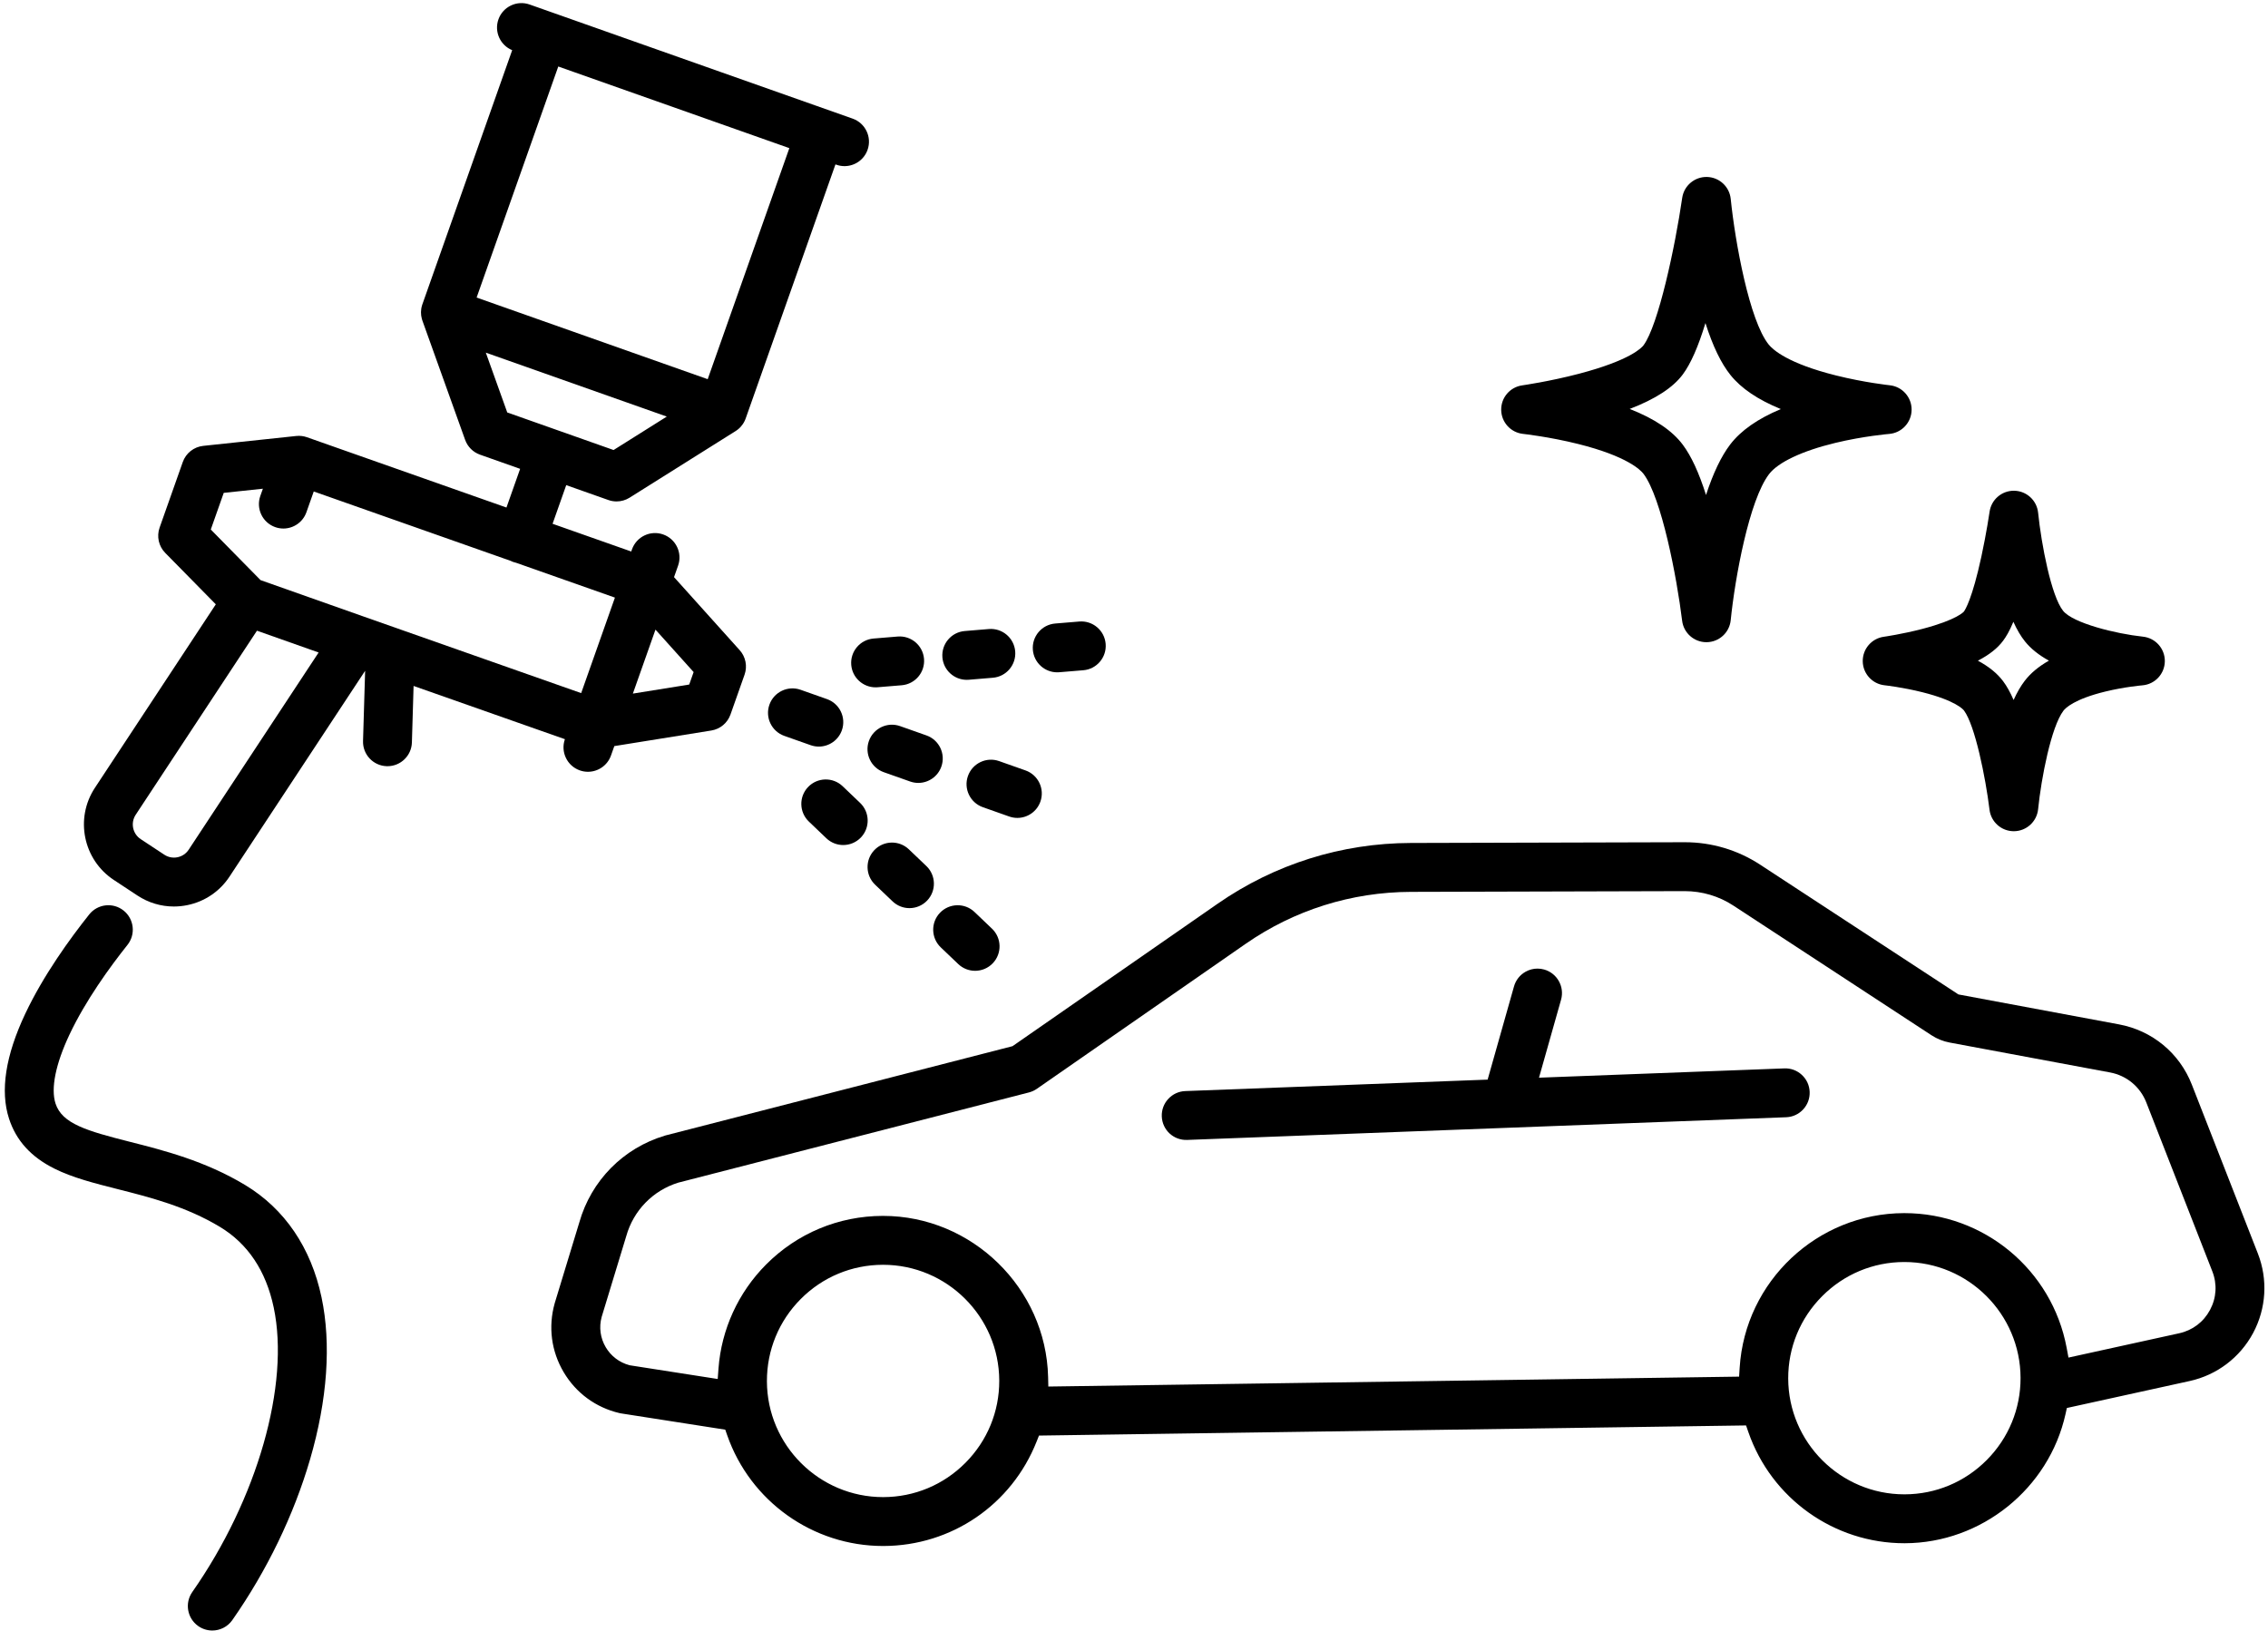 <?xml version="1.0" encoding="UTF-8" standalone="no"?><svg xmlns="http://www.w3.org/2000/svg" xmlns:xlink="http://www.w3.org/1999/xlink" fill="#000000" height="2001.2" preserveAspectRatio="xMidYMid meet" version="1" viewBox="607.6 997.5 2783.3 2001.2" width="2783.3" zoomAndPan="magnify"><g fill="#000000" id="change1_1"><path d="M2818.82,2316.71c-5.88-5.44-13.49-8.27-21.49-7.95l-0.02,0l-301.04,11.4l27.07-95.7 c4.5-15.92-4.79-32.53-20.71-37.04c-2.71-0.77-5.47-1.15-8.21-1.15c-5.06,0-10.06,1.29-14.59,3.83c-7,3.91-12.05,10.31-14.23,18.02 l-32.37,114.41l-371.03,14.05c-8.01,0.3-15.42,3.71-20.87,9.58c-5.45,5.88-8.28,13.52-7.98,21.53 c0.63,16.58,14.38,29.46,31.12,28.85l735.1-27.84c8.01-0.3,15.42-3.71,20.87-9.58c5.45-5.88,8.28-13.52,7.98-21.53 C2828.13,2329.59,2824.72,2322.17,2818.82,2316.71z"/><path d="M3378.45,2535.91L3378.45,2535.91l-81.01-207.22c-15.13-38.7-48.54-66.34-89.38-73.95L3011,2217.99l-1.99-1.3 l-241.35-157.97c-27.53-18.02-59.47-27.54-92.37-27.54h-0.5l-335.87,0.91c-85.16,0.23-167.14,26.03-237.09,74.61l-251.67,174.79 l-425.42,109.44c-0.39,0.1-0.76,0.2-1.13,0.32c-51.21,15.34-90.5,55.19-105.1,106.6l-0.06,0.21l-29.99,98.52 c-0.07,0.22-0.12,0.4-0.17,0.59c-8.07,28.72-4.16,58.66,11,84.32c15.16,25.66,39.5,43.53,68.52,50.31 c0.72,0.17,1.47,0.31,2.21,0.43l127.62,19.91l2.35,6.72c28.38,81.38,105.27,136.06,191.33,136.06h0.59 c83.3-0.23,157.04-50.52,187.82-128.14l2.93-7.38l867.72-12.44l2.81,8.11c28.27,81.62,105.22,136.46,191.48,136.46h0.59 c93.86-0.26,176.8-66.95,197.17-158.58l1.64-7.4l150.7-33.1c33.39-7.33,61.79-28.83,77.91-58.99 C3388.79,2603.32,3390.89,2567.76,3378.45,2535.91z M1792.37,2792.85c-26.88,27.03-62.63,41.97-100.65,42.07h-0.39 c-78.39,0-142.35-63.78-142.56-142.18c-0.1-38.08,14.63-73.92,41.48-100.92c26.85-27,62.61-41.93,100.69-42.03h0.39 c78.39,0,142.35,63.78,142.56,142.18C1833.99,2730,1819.25,2765.82,1792.37,2792.85z M3045.7,2789.45 c-26.88,27.03-62.63,41.97-100.65,42.07h-0.39c-78.4,0-142.35-63.78-142.56-142.18c-0.1-38.02,14.65-73.85,41.53-100.88 c26.88-27.03,62.63-41.97,100.65-42.07h0.39c78.39,0,142.34,63.78,142.56,142.18C3087.33,2726.6,3072.58,2762.42,3045.7,2789.45z M3319.75,2605.18c-7.95,14.87-21.4,25.05-37.87,28.67l-135.84,29.84l-2.25-12.05c-17.9-95.75-101.64-165.25-199.11-165.25h-0.59 c-106.34,0.29-194.89,83.62-201.57,189.71l-0.69,10.97l-847.71,12.16l-0.28-11.76c-2.6-109-93.44-197.68-202.49-197.68h-0.59 c-54.08,0.15-104.89,21.35-143.05,59.72c-34.11,34.29-54.84,79.61-58.38,127.62l-0.95,12.84l-107.92-16.83l-0.62-0.17 c-12.19-3.29-22.44-11.1-28.88-21.99c-6.66-11.27-8.45-24.44-5.03-37.06l0.1-0.36l29.96-98.43c0.06-0.19,0.11-0.38,0.17-0.57 c8.84-31.45,32.71-55.95,63.87-65.58l0.55-0.15l429.76-110.56c3.46-0.89,6.7-2.38,9.64-4.41l256.09-177.86 c59.89-41.6,130.1-63.69,203.02-63.89l335.9-0.91c21.41,0,42.08,6.14,59.81,17.75l243.09,159.11c6.83,4.47,14.36,7.5,22.38,8.99 l196.79,36.69c20.33,3.79,36.96,17.55,44.49,36.81l81,207.23C3328.7,2573.47,3327.7,2590.31,3319.75,2605.18z"/><path d="M1300.85,1904.72c-5.52,15.62,2.67,32.76,18.29,38.28c3.31,1.17,6.68,1.72,9.99,1.72 c12.36,0,23.93-7.7,28.29-20.01l4.07-11.52l119.03-19.12c10.84-1.74,19.87-9.27,23.53-19.63l17.28-48.91 c3.66-10.35,1.37-21.88-5.97-30.05l-80.59-89.66l4.98-14.09c5.52-15.62-2.67-32.76-18.29-38.28c-15.62-5.52-32.76,2.67-38.28,18.29 l-0.93,2.63l-96.53-34.02l16.76-47.44l51.79,18.3c3.25,1.15,6.63,1.71,9.99,1.71c5.58,0,11.12-1.56,15.96-4.6l130.13-81.77 c0.2-0.13,0.4-0.27,0.6-0.41c0.3-0.2,0.6-0.4,0.89-0.61c0.3-0.21,0.58-0.43,0.87-0.65c0.3-0.23,0.6-0.46,0.9-0.71 c0.26-0.21,0.5-0.44,0.75-0.66c0.31-0.27,0.61-0.54,0.91-0.83c0.2-0.19,0.39-0.4,0.58-0.6c0.32-0.33,0.65-0.65,0.95-1 c0.05-0.05,0.09-0.11,0.14-0.17c0.74-0.84,1.43-1.74,2.08-2.67c0.12-0.17,0.25-0.34,0.36-0.51c0.22-0.34,0.43-0.69,0.64-1.03 c0.18-0.3,0.36-0.59,0.53-0.89c0.17-0.31,0.33-0.63,0.5-0.94c0.19-0.36,0.37-0.73,0.55-1.1c0.13-0.29,0.26-0.58,0.39-0.88 c0.18-0.43,0.35-0.86,0.51-1.29c0.06-0.16,0.13-0.31,0.19-0.47l110.19-311.86l1.14,0.4c3.31,1.17,6.68,1.72,9.99,1.72 c12.36,0,23.93-7.7,28.29-20.01c5.52-15.62-2.67-32.76-18.29-38.28l-366.54-129.51l-3.04-1.07c0,0,0,0,0,0l-26.88-9.5 c-15.62-5.52-32.76,2.67-38.28,18.29c-5.35,15.15,2.19,31.72,16.9,37.75l-110.21,311.9c-0.17,0.47-0.32,0.94-0.46,1.41 c0,0.01-0.01,0.02-0.01,0.03c-0.19,0.62-0.34,1.25-0.49,1.88c-0.03,0.11-0.05,0.23-0.07,0.34c-0.13,0.59-0.24,1.17-0.33,1.76 c-0.01,0.04-0.02,0.09-0.02,0.13c-0.21,1.36-0.31,2.72-0.33,4.07c0,0.03,0,0.07,0,0.1c-0.01,1.37,0.07,2.72,0.24,4.07 c0.01,0.07,0.02,0.13,0.03,0.2c0.18,1.33,0.45,2.64,0.8,3.92c0.03,0.11,0.06,0.23,0.1,0.34c0.17,0.58,0.35,1.15,0.55,1.72 c0.02,0.05,0.03,0.1,0.05,0.15l0.05,0.15c0,0.01,0,0.01,0.01,0.02l52.36,146.1c3.04,8.49,9.74,15.16,18.25,18.16l49.24,17.4 l-16.78,47.48l-244.81-86.27c-4.21-1.48-8.7-2.01-13.14-1.54l-114.16,12.13c-11.5,1.22-21.27,8.94-25.12,19.84l-28.44,80.49 c-3.82,10.81-1.14,22.86,6.9,31.03l62.08,63.12l-148.4,225.24c0,0,0,0,0,0c-24.75,37.56-14.33,88.27,23.22,113.03l28.94,19.09 c13.5,8.9,28.96,13.51,44.76,13.51c5.51,0,11.06-0.56,16.59-1.7c21.36-4.39,39.73-16.83,51.73-35.04l166.41-252.56l-2.58,86.2 c-0.49,16.56,12.53,30.39,29.09,30.88c0.31,0.01,0.61,0.01,0.91,0.01c16.15,0,29.48-12.85,29.97-29.1l2.07-69.39L1300.85,1904.72z M1292.72,1079.11l18.52,6.55l265.05,93.65l-100.2,283.57l-141.79-50.1l-141.79-50.1L1292.72,1079.11z M1203.79,1430.3l12.19,4.31 l209.91,74.17l-65.3,41.04l-130.49-46.11L1203.79,1430.3z M1453.41,1837.65l-69.15,11.11l27.74-78.51l46.82,52.09L1453.41,1837.65z M866.28,1647.38l15.89-44.98l48.04-5.1l-3.14,8.88c-5.52,15.62,2.67,32.76,18.29,38.28c3.31,1.17,6.68,1.72,9.99,1.72 c12.36,0,23.93-7.7,28.29-20.01l9-25.47l241.24,85.01c1.11,0.55,2.26,1.05,3.46,1.48c1.24,0.44,2.49,0.79,3.74,1.06l121.16,42.7 l-41.42,117.21l-266.09-93.66l0,0l-127.38-45.01L866.28,1647.38z M839.17,2040.32c-3.18,4.82-8.04,8.12-13.7,9.28 c-5.66,1.16-11.43,0.05-16.25-3.13l-28.94-19.08c-9.94-6.56-12.7-19.98-6.15-29.93v0l148.82-225.89l75.67,26.74L839.17,2040.32z"/><path d="M1612.46,1913.8c12.36,0,23.93-7.7,28.29-20.01c5.52-15.62-2.67-32.76-18.29-38.28l-32.35-11.43 c-15.62-5.52-32.76,2.67-38.28,18.29c-5.52,15.62,2.67,32.76,18.29,38.28l32.35,11.43 C1605.77,1913.24,1609.14,1913.8,1612.46,1913.8z"/><path d="M1673.91,1906.95c-5.52,15.62,2.67,32.76,18.29,38.28l32.35,11.43c3.31,1.17,6.68,1.72,9.99,1.72 c12.36,0,23.93-7.7,28.29-20.01c5.52-15.62-2.67-32.76-18.29-38.28l-32.35-11.43C1696.56,1883.14,1679.43,1891.33,1673.91,1906.95z"/><path d="M1795.46,1949.9c-5.52,15.62,2.67,32.76,18.29,38.28l32.35,11.43c3.31,1.17,6.68,1.72,9.99,1.72 c12.36,0,23.93-7.7,28.29-20.01c5.52-15.62-2.67-32.76-18.29-38.28l-32.35-11.43C1818.12,1926.09,1800.98,1934.28,1795.46,1949.9z"/><path d="M1652.24,1813.55c1.3,15.67,14.42,27.52,29.86,27.52c0.83,0,1.67-0.03,2.52-0.1l29.54-2.45 c16.51-1.37,28.78-15.87,27.41-32.38c-1.37-16.51-15.87-28.79-32.38-27.41l-29.54,2.45 C1663.14,1782.54,1650.87,1797.04,1652.24,1813.55z"/><path d="M1793.99,1831.87c0.83,0,1.67-0.03,2.52-0.1l29.54-2.46c16.51-1.37,28.78-15.87,27.41-32.38 c-1.37-16.51-15.88-28.79-32.38-27.41l-29.54,2.46c-16.51,1.37-28.78,15.87-27.41,32.38 C1765.43,1820.02,1778.55,1831.87,1793.99,1831.87z"/><path d="M1905,1822.65c0.83,0,1.67-0.03,2.52-0.1l29.54-2.45c16.51-1.37,28.78-15.87,27.41-32.38 c-1.37-16.51-15.87-28.79-32.38-27.41l-29.54,2.45c-16.51,1.37-28.79,15.87-27.41,32.38 C1876.44,1810.8,1889.55,1822.65,1905,1822.65z"/><path d="M1621.7,2026.31c5.81,5.55,13.27,8.3,20.71,8.3c7.91,0,15.81-3.11,21.7-9.28c11.44-11.98,11-30.97-0.98-42.42 l-21.44-20.47c-11.98-11.44-30.97-11-42.41,0.98c-11.44,11.98-11,30.97,0.98,42.41L1621.7,2026.31z"/><path d="M1702.98,2103.76c5.81,5.55,13.27,8.3,20.71,8.3c7.91,0,15.81-3.11,21.7-9.28c11.44-11.98,11-30.97-0.98-42.41 l-21.44-20.47c-11.98-11.44-30.97-11-42.41,0.98c-11.44,11.98-11,30.97,0.98,42.42L1702.98,2103.76z"/><path d="M1783.55,2180.68c5.81,5.55,13.27,8.3,20.71,8.3c7.91,0,15.81-3.11,21.7-9.28c11.44-11.98,11-30.97-0.98-42.42 l-21.44-20.47c-11.98-11.44-30.97-11-42.42,0.98c-11.44,11.98-11,30.97,0.98,42.42L1783.55,2180.68z"/><path d="M908.56,2451.96c-49.26-29.73-100.53-42.71-141.73-53.15c-52.78-13.37-83.03-22.14-91.08-46.91 c-6-18.47,0.07-48.52,17.1-84.61c19.84-42.05,49.66-83.08,71.18-110.1c10.32-12.96,8.19-31.83-4.77-42.16 c-12.96-10.32-31.83-8.19-42.16,4.77c-23.51,29.51-56.21,74.61-78.52,121.88c-24.26,51.41-30.95,94.73-19.9,128.75 c8.76,26.95,26.99,47.03,55.76,61.37c22.39,11.17,49.24,17.97,77.65,25.16c39.29,9.95,83.83,21.23,125.46,46.35 c34.25,20.67,56.44,53.91,65.93,98.8c20.08,94.88-20.08,235.26-99.93,349.33c-9.5,13.57-6.2,32.28,7.37,41.78 c5.24,3.67,11.24,5.43,17.18,5.43c9.46,0,18.77-4.46,24.6-12.8c42.51-60.73,75.52-129.01,95.47-197.47 c21.24-72.91,26.09-141.62,14.01-198.69C989.3,2528.78,956.93,2481.15,908.56,2451.96z"/><path d="M2476.65,1530.01c0.32,0.03,32.42,3.56,67.88,12.44c60.08,15.06,76.52,31.96,80.13,36.78 c21.96,29.34,40.65,126.04,47.26,180.09c1.84,15.06,14.63,26.36,29.77,26.36c0.11,0,0.21,0,0.32,0c15.28-0.16,28-11.79,29.53-27 c5.28-52.38,22.71-147.36,47.03-179.24c11.14-14.6,40.77-28.58,81.28-38.35c34.77-8.39,65.8-10.99,66.1-11.01 c15.45-1.24,27.4-14.04,27.59-29.54c0.19-15.49-11.45-28.58-26.86-30.2c-0.31-0.03-31.01-3.31-66.01-12.05 c-58.76-14.67-77.31-31.44-82.56-37.97c-23.61-29.38-41.09-125.19-46.56-178.68c-1.53-15.07-14.06-26.63-29.21-26.95 c-15.15-0.3-28.15,10.7-30.33,25.69c-8.75,60.31-29.26,156.31-47.45,180.89c-2.17,2.93-16.15,18.36-78.96,34.88 c-36.25,9.54-69.58,14.27-69.9,14.32c-15,2.1-26.07,15.04-25.83,30.18C2450.11,1515.8,2461.6,1528.39,2476.65,1530.01z M2672.8,1456.96c9.73-13.15,18.9-33.94,27.73-62.95c9.01,28.34,19.22,49.46,30.83,63.9c13.12,16.32,33.48,30.11,61.68,41.66 c-28.26,11.79-49.07,26.34-62.15,43.48c-10.98,14.39-20.89,35.13-29.65,61.97c-8.67-27.42-18.12-47.83-28.54-61.75 c-12.96-17.31-34.44-31.82-65.12-43.87C2639.29,1487.21,2660.79,1473.18,2672.8,1456.96z"/><path d="M2893.57,1809.19c0.24,15.14,11.72,27.73,26.77,29.36c0.22,0.02,22.26,2.45,46.51,8.55 c40.9,10.28,50.01,21.17,50.92,22.37c13.56,18.12,26.51,82.15,31.37,121.83c1.84,15.06,14.63,26.36,29.77,26.36 c0.1,0,0.21,0,0.32,0c15.28-0.16,28-11.79,29.54-26.99c3.87-38.36,16.09-101.26,31.14-120.98c2.42-3.17,13.29-14.23,51.67-23.52 c23.7-5.74,44.94-7.53,45.12-7.54c15.44-1.24,27.38-14.03,27.58-29.52c0.2-15.49-11.43-28.58-26.83-30.22 c-33.24-3.54-85.8-16.54-98.01-31.73c-14.49-18.03-26.66-81.27-30.67-120.42c0,0,0,0,0,0c0,0,0,0,0,0 c-1.54-15.07-14.07-26.62-29.21-26.94c-0.22-0.01-0.43-0.01-0.64-0.01c-14.87,0-27.54,10.92-29.68,25.7 c-0.04,0.26-3.8,26.04-10.08,55.07c-11.22,51.84-19.86,65.37-21.47,67.54c-0.08,0.1-8.24,10.06-50.72,21.19 c-24.69,6.47-47.35,9.7-47.56,9.73C2904.4,1781.11,2893.33,1794.05,2893.57,1809.19z M3065.9,1783.8 c3.42-4.62,7.67-11.4,12.52-23.17c4.39,9.73,9.13,17.75,14.25,24.12c7.11,8.85,16.85,16.68,29.37,23.58 c-12.7,7.17-22.59,15.47-29.84,24.97c-4.84,6.34-9.33,14.08-13.5,23.29c-4.05-9.31-8.34-16.98-12.9-23.07 c-7.12-9.51-17.37-17.86-30.94-25.16C3048.89,1801.13,3059.07,1793.03,3065.9,1783.8z"/></g></svg>